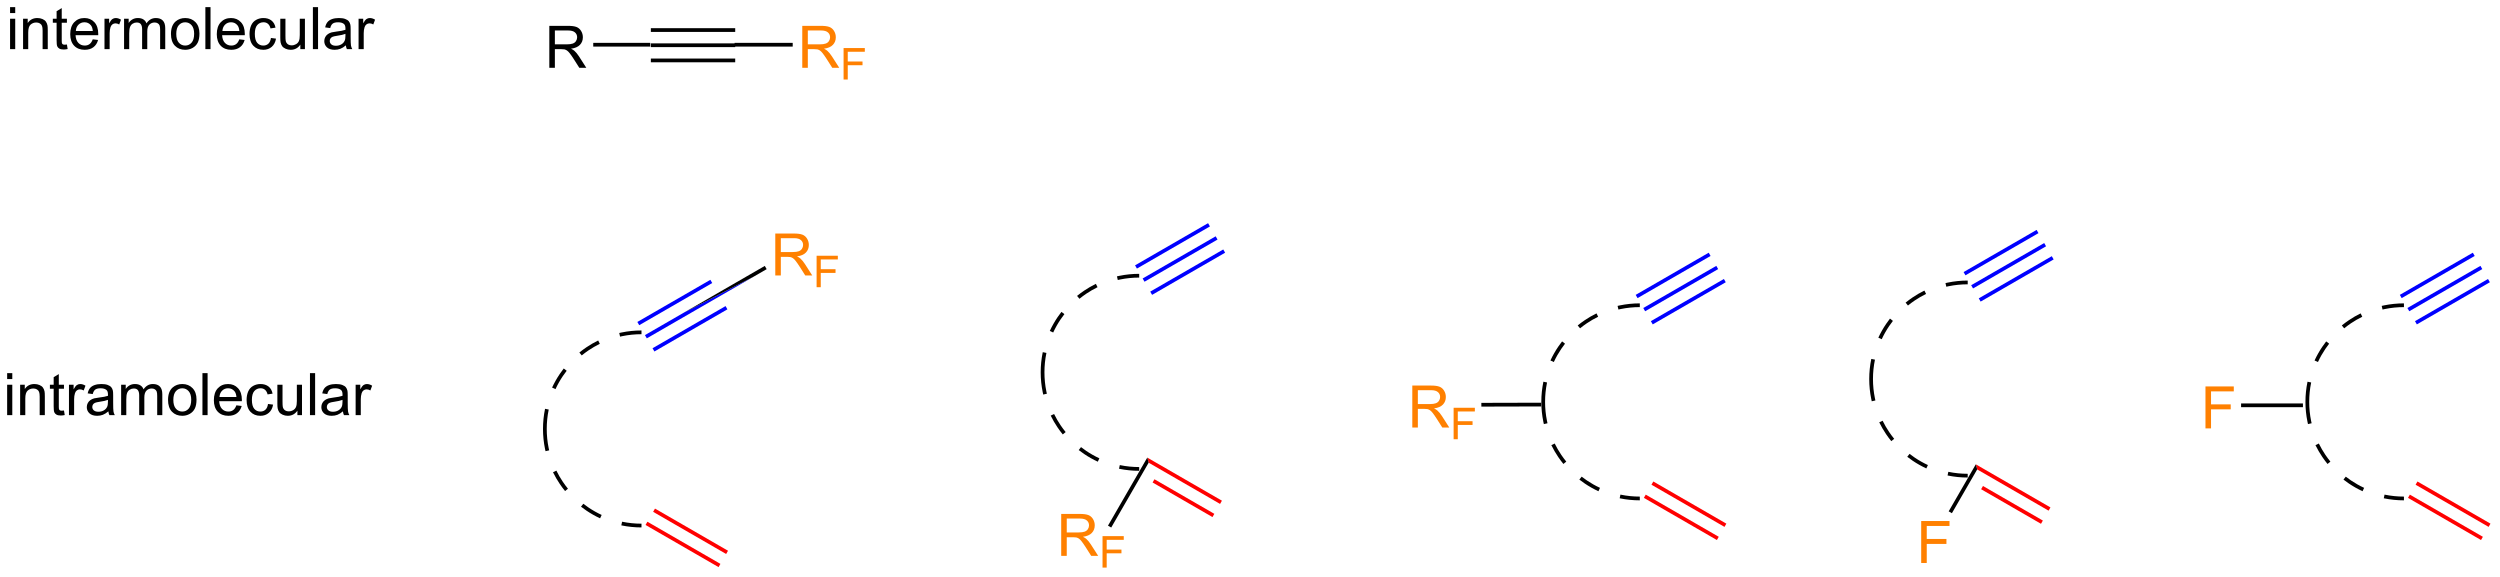 <?xml version="1.0" encoding="UTF-8"?>
<!DOCTYPE svg PUBLIC '-//W3C//DTD SVG 1.0//EN'
          'http://www.w3.org/TR/2001/REC-SVG-20010904/DTD/svg10.dtd'>
<svg stroke-dasharray="none" shape-rendering="auto" xmlns="http://www.w3.org/2000/svg" font-family="'Dialog'" text-rendering="auto" width="936" fill-opacity="1" color-interpolation="auto" color-rendering="auto" preserveAspectRatio="xMidYMid meet" font-size="12px" viewBox="0 0 936 216" fill="black" xmlns:xlink="http://www.w3.org/1999/xlink" stroke="black" image-rendering="auto" stroke-miterlimit="10" stroke-linecap="square" stroke-linejoin="miter" font-style="normal" stroke-width="1" height="216" stroke-dashoffset="0" font-weight="normal" stroke-opacity="1"
><!--Generated by the Batik Graphics2D SVG Generator--><defs id="genericDefs"
  /><g
  ><defs id="defs1"
    ><clipPath clipPathUnits="userSpaceOnUse" id="clipPath1"
      ><path d="M1.179 2.148 L351.83 2.148 L351.83 82.833 L1.179 82.833 L1.179 2.148 Z"
      /></clipPath
      ><clipPath clipPathUnits="userSpaceOnUse" id="clipPath2"
      ><path d="M100.145 185.235 L100.145 263.677 L441.047 263.677 L441.047 185.235 Z"
      /></clipPath
    ></defs
    ><g transform="scale(2.667,2.667) translate(-1.179,-2.148) matrix(1.029,0,0,1.029,-101.83,-188.385)"
    ><path d="M188.899 191.59 L188.899 191.08 L200.408 191.08 L200.408 191.59 ZM188.899 189.518 L200.408 189.518 L200.408 189.008 L188.899 189.008 ZM188.899 193.661 L200.408 193.661 L200.408 193.151 L188.899 193.151 Z" stroke="none" clip-path="url(#clipPath2)"
    /></g
    ><g transform="matrix(2.743,0,0,2.743,-274.692,-508.088)"
    ><path d="M175.121 194.485 L175.121 188.758 L177.66 188.758 Q178.425 188.758 178.824 188.912 Q179.222 189.065 179.459 189.456 Q179.699 189.847 179.699 190.321 Q179.699 190.93 179.303 191.349 Q178.91 191.766 178.084 191.878 Q178.386 192.024 178.543 192.164 Q178.873 192.469 179.17 192.925 L180.168 194.485 L179.215 194.485 L178.457 193.292 Q178.123 192.776 177.907 192.503 Q177.694 192.23 177.524 192.12 Q177.355 192.011 177.178 191.969 Q177.05 191.94 176.756 191.94 L175.879 191.94 L175.879 194.485 L175.121 194.485 ZM175.879 191.284 L177.506 191.284 Q178.027 191.284 178.319 191.177 Q178.613 191.071 178.764 190.834 Q178.918 190.597 178.918 190.321 Q178.918 189.914 178.621 189.654 Q178.327 189.391 177.691 189.391 L175.879 189.391 L175.879 191.284 Z" stroke="none" clip-path="url(#clipPath2)"
    /></g
    ><g transform="matrix(2.743,0,0,2.743,-274.692,-508.088)"
    ><path d="M188.899 191.08 L188.899 191.59 L181.117 191.59 L181.117 191.08 Z" stroke="none" clip-path="url(#clipPath2)"
    /></g
    ><g fill="rgb(255,128,0)" transform="matrix(2.743,0,0,2.743,-274.692,-508.088)" stroke="rgb(255,128,0)"
    ><path d="M209.647 194.485 L209.647 188.758 L212.186 188.758 Q212.952 188.758 213.35 188.912 Q213.748 189.065 213.985 189.456 Q214.225 189.847 214.225 190.321 Q214.225 190.93 213.829 191.349 Q213.436 191.766 212.61 191.878 Q212.912 192.024 213.069 192.164 Q213.399 192.469 213.696 192.925 L214.694 194.485 L213.741 194.485 L212.983 193.292 Q212.649 192.776 212.433 192.503 Q212.22 192.23 212.05 192.12 Q211.881 192.011 211.704 191.969 Q211.577 191.94 211.282 191.94 L210.405 191.94 L210.405 194.485 L209.647 194.485 ZM210.405 191.284 L212.032 191.284 Q212.553 191.284 212.845 191.177 Q213.139 191.071 213.29 190.834 Q213.444 190.597 213.444 190.321 Q213.444 189.914 213.147 189.654 Q212.852 189.391 212.217 189.391 L210.405 189.391 L210.405 191.284 Z" stroke="none" clip-path="url(#clipPath2)"
    /></g
    ><g fill="rgb(255,128,0)" transform="matrix(2.743,0,0,2.743,-274.692,-508.088)" stroke="rgb(255,128,0)"
    ><path d="M215.286 196.085 L215.286 191.79 L218.185 191.79 L218.185 192.296 L215.855 192.296 L215.855 193.626 L217.87 193.626 L217.87 194.133 L215.855 194.133 L215.855 196.085 L215.286 196.085 Z" stroke="none" clip-path="url(#clipPath2)"
    /></g
    ><g transform="matrix(2.743,0,0,2.743,-274.692,-508.088)"
    ><path d="M200.408 191.59 L200.408 191.08 L208.342 191.08 L208.342 191.59 Z" stroke="none" clip-path="url(#clipPath2)"
    /></g
    ><g fill="blue" transform="matrix(2.743,0,0,2.743,-274.692,-508.088)" stroke="blue"
    ><path d="M188.428 231.412 L188.172 230.97 L193.561 227.859 L202.973 223.014 ZM187.392 229.618 L197.358 223.864 L197.103 223.422 L187.137 229.176 ZM189.463 233.206 L199.43 227.452 L199.175 227.01 L189.208 232.764 Z" stroke="none" clip-path="url(#clipPath2)"
    /></g
    ><g fill="red" transform="matrix(2.743,0,0,2.743,-274.692,-508.088)" stroke="red"
    ><path d="M188.254 256.885 L198.221 262.639 L198.476 262.197 L188.509 256.443 ZM189.29 255.091 L199.256 260.845 L199.512 260.403 L189.545 254.649 Z" stroke="none" clip-path="url(#clipPath2)"
    /></g
    ><g transform="matrix(2.743,0,0,2.743,-274.692,-508.088)"
    ><path d="M181.79 231.703 C181.232 231.976 180.696 232.287 180.185 232.632 C179.853 232.857 179.532 233.095 179.222 233.347 L179.544 233.743 C179.842 233.501 180.151 233.271 180.47 233.055 C180.962 232.723 181.477 232.424 182.014 232.161 L181.79 231.703 ZM177.089 235.526 C176.903 235.765 176.724 236.011 176.554 236.263 C176.155 236.853 175.802 237.478 175.5 238.13 L175.963 238.344 C176.254 237.716 176.593 237.117 176.977 236.548 C177.141 236.306 177.312 236.07 177.492 235.84 L177.089 235.526 ZM174.54 241.029 C174.537 241.042 174.534 241.056 174.531 241.07 C174.352 241.945 174.258 242.851 174.258 243.779 L174.769 243.779 C174.769 242.886 174.859 242.014 175.031 241.173 C175.034 241.159 175.037 241.146 175.04 241.133 L174.54 241.029 ZM187.701 230.337 C186.773 230.337 185.867 230.431 184.992 230.61 C184.882 230.632 184.773 230.656 184.665 230.681 L184.78 231.178 C184.884 231.154 184.989 231.131 185.094 231.11 C185.936 230.937 186.807 230.847 187.701 230.847 L187.701 230.337 ZM175.624 249.69 C175.898 250.247 176.209 250.783 176.554 251.294 C176.778 251.626 177.017 251.948 177.269 252.257 L177.665 251.936 C177.422 251.637 177.193 251.328 176.977 251.009 C176.645 250.518 176.346 250.002 176.083 249.465 L175.624 249.69 ZM179.447 254.39 C179.687 254.576 179.933 254.755 180.185 254.925 C180.775 255.324 181.399 255.677 182.051 255.98 L182.266 255.517 C181.638 255.226 181.038 254.886 180.47 254.502 C180.228 254.339 179.992 254.167 179.761 253.988 L179.447 254.39 ZM184.95 256.939 C184.964 256.942 184.978 256.945 184.992 256.948 C185.867 257.127 186.773 257.221 187.701 257.221 L187.701 256.711 C186.807 256.711 185.936 256.62 185.094 256.448 C185.081 256.445 185.067 256.442 185.054 256.44 L184.95 256.939 ZM174.258 243.779 C174.258 244.706 174.352 245.612 174.531 246.488 C174.554 246.597 174.578 246.706 174.603 246.814 L175.1 246.699 C175.076 246.595 175.053 246.49 175.031 246.385 C174.859 245.544 174.769 244.672 174.769 243.779 L174.258 243.779 Z" stroke="none" clip-path="url(#clipPath2)"
    /></g
    ><g transform="matrix(2.743,0,0,2.743,-274.692,-508.088)"
    ><path d="M101.517 187.015 L101.517 186.208 L102.22 186.208 L102.22 187.015 L101.517 187.015 ZM101.517 191.934 L101.517 187.786 L102.22 187.786 L102.22 191.934 L101.517 191.934 ZM103.292 191.934 L103.292 187.786 L103.925 187.786 L103.925 188.374 Q104.38 187.692 105.245 187.692 Q105.62 187.692 105.933 187.827 Q106.248 187.96 106.404 188.179 Q106.56 188.398 106.623 188.7 Q106.662 188.895 106.662 189.382 L106.662 191.934 L105.959 191.934 L105.959 189.411 Q105.959 188.981 105.875 188.767 Q105.794 188.554 105.586 188.429 Q105.378 188.301 105.097 188.301 Q104.646 188.301 104.32 188.588 Q103.995 188.872 103.995 189.668 L103.995 191.934 L103.292 191.934 ZM109.275 191.304 L109.376 191.926 Q109.08 191.989 108.845 191.989 Q108.463 191.989 108.251 191.869 Q108.041 191.747 107.955 191.549 Q107.869 191.351 107.869 190.718 L107.869 188.333 L107.353 188.333 L107.353 187.786 L107.869 187.786 L107.869 186.757 L108.569 186.335 L108.569 187.786 L109.275 187.786 L109.275 188.333 L108.569 188.333 L108.569 190.757 Q108.569 191.059 108.606 191.145 Q108.642 191.231 108.725 191.283 Q108.811 191.333 108.968 191.333 Q109.085 191.333 109.275 191.304 ZM112.802 190.598 L113.529 190.687 Q113.357 191.325 112.891 191.676 Q112.427 192.028 111.706 192.028 Q110.794 192.028 110.261 191.468 Q109.729 190.905 109.729 189.895 Q109.729 188.848 110.269 188.27 Q110.808 187.692 111.667 187.692 Q112.498 187.692 113.024 188.26 Q113.552 188.825 113.552 189.851 Q113.552 189.913 113.55 190.038 L110.456 190.038 Q110.495 190.723 110.841 191.088 Q111.19 191.45 111.709 191.45 Q112.097 191.45 112.37 191.247 Q112.644 191.043 112.802 190.598 ZM110.495 189.46 L112.81 189.46 Q112.763 188.937 112.544 188.676 Q112.209 188.27 111.675 188.27 Q111.19 188.27 110.86 188.596 Q110.529 188.918 110.495 189.46 ZM114.405 191.934 L114.405 187.786 L115.038 187.786 L115.038 188.413 Q115.28 187.973 115.483 187.833 Q115.689 187.692 115.936 187.692 Q116.291 187.692 116.658 187.918 L116.416 188.57 Q116.158 188.418 115.9 188.418 Q115.671 188.418 115.486 188.556 Q115.304 188.695 115.225 188.942 Q115.108 189.317 115.108 189.762 L115.108 191.934 L114.405 191.934 ZM117.077 191.934 L117.077 187.786 L117.705 187.786 L117.705 188.366 Q117.9 188.062 118.223 187.877 Q118.548 187.692 118.963 187.692 Q119.423 187.692 119.718 187.885 Q120.014 188.075 120.134 188.418 Q120.626 187.692 121.416 187.692 Q122.033 187.692 122.364 188.033 Q122.697 188.374 122.697 189.085 L122.697 191.934 L121.999 191.934 L121.999 189.32 Q121.999 188.898 121.929 188.713 Q121.861 188.528 121.681 188.416 Q121.501 188.301 121.259 188.301 Q120.822 188.301 120.533 188.593 Q120.244 188.882 120.244 189.523 L120.244 191.934 L119.541 191.934 L119.541 189.239 Q119.541 188.77 119.369 188.536 Q119.197 188.301 118.806 188.301 Q118.509 188.301 118.257 188.458 Q118.007 188.614 117.892 188.916 Q117.78 189.215 117.78 189.78 L117.78 191.934 L117.077 191.934 ZM123.478 189.859 Q123.478 188.708 124.119 188.153 Q124.655 187.692 125.423 187.692 Q126.28 187.692 126.822 188.252 Q127.366 188.812 127.366 189.801 Q127.366 190.601 127.124 191.062 Q126.884 191.52 126.426 191.775 Q125.968 192.028 125.423 192.028 Q124.554 192.028 124.014 191.471 Q123.478 190.911 123.478 189.859 ZM124.202 189.859 Q124.202 190.655 124.548 191.054 Q124.897 191.45 125.423 191.45 Q125.947 191.45 126.293 191.051 Q126.642 190.653 126.642 189.835 Q126.642 189.067 126.293 188.671 Q125.944 188.273 125.423 188.273 Q124.897 188.273 124.548 188.668 Q124.202 189.062 124.202 189.859 ZM128.175 191.934 L128.175 186.208 L128.878 186.208 L128.878 191.934 L128.175 191.934 ZM132.806 190.598 L133.533 190.687 Q133.361 191.325 132.895 191.676 Q132.431 192.028 131.71 192.028 Q130.798 192.028 130.264 191.468 Q129.733 190.905 129.733 189.895 Q129.733 188.848 130.272 188.27 Q130.811 187.692 131.671 187.692 Q132.501 187.692 133.028 188.26 Q133.556 188.825 133.556 189.851 Q133.556 189.913 133.554 190.038 L130.46 190.038 Q130.499 190.723 130.845 191.088 Q131.194 191.45 131.713 191.45 Q132.101 191.45 132.374 191.247 Q132.647 191.043 132.806 190.598 ZM130.499 189.46 L132.814 189.46 Q132.767 188.937 132.548 188.676 Q132.213 188.27 131.679 188.27 Q131.194 188.27 130.863 188.596 Q130.533 188.918 130.499 189.46 ZM137.123 190.413 L137.815 190.504 Q137.701 191.218 137.235 191.624 Q136.768 192.028 136.089 192.028 Q135.237 192.028 134.719 191.471 Q134.201 190.913 134.201 189.874 Q134.201 189.202 134.422 188.7 Q134.646 188.195 135.102 187.945 Q135.558 187.692 136.091 187.692 Q136.768 187.692 137.198 188.033 Q137.628 188.374 137.748 189.004 L137.065 189.109 Q136.966 188.692 136.719 188.481 Q136.472 188.27 136.12 188.27 Q135.589 188.27 135.255 188.65 Q134.925 189.03 134.925 189.856 Q134.925 190.692 135.245 191.072 Q135.565 191.45 136.081 191.45 Q136.495 191.45 136.771 191.197 Q137.05 190.942 137.123 190.413 ZM141.136 191.934 L141.136 191.325 Q140.651 192.028 139.818 192.028 Q139.451 192.028 139.133 191.887 Q138.815 191.747 138.659 191.533 Q138.505 191.32 138.443 191.012 Q138.401 190.804 138.401 190.356 L138.401 187.786 L139.104 187.786 L139.104 190.085 Q139.104 190.637 139.146 190.827 Q139.214 191.106 139.427 191.265 Q139.643 191.421 139.959 191.421 Q140.276 191.421 140.552 191.26 Q140.831 191.098 140.946 190.82 Q141.06 190.538 141.06 190.007 L141.06 187.786 L141.763 187.786 L141.763 191.934 L141.136 191.934 ZM142.851 191.934 L142.851 186.208 L143.554 186.208 L143.554 191.934 L142.851 191.934 ZM147.349 191.421 Q146.959 191.754 146.597 191.892 Q146.237 192.028 145.823 192.028 Q145.138 192.028 144.771 191.695 Q144.404 191.359 144.404 190.84 Q144.404 190.536 144.542 190.283 Q144.683 190.03 144.906 189.879 Q145.13 189.726 145.412 189.648 Q145.62 189.593 146.037 189.543 Q146.888 189.442 147.292 189.301 Q147.294 189.155 147.294 189.116 Q147.294 188.687 147.097 188.512 Q146.826 188.273 146.294 188.273 Q145.8 188.273 145.563 188.447 Q145.326 188.622 145.214 189.062 L144.526 188.968 Q144.62 188.528 144.834 188.257 Q145.05 187.984 145.456 187.838 Q145.862 187.692 146.396 187.692 Q146.927 187.692 147.258 187.817 Q147.591 187.942 147.748 188.132 Q147.904 188.32 147.966 188.609 Q148.003 188.788 148.003 189.257 L148.003 190.195 Q148.003 191.176 148.047 191.437 Q148.091 191.695 148.224 191.934 L147.49 191.934 Q147.38 191.715 147.349 191.421 ZM147.292 189.851 Q146.909 190.007 146.143 190.116 Q145.709 190.179 145.529 190.257 Q145.349 190.335 145.25 190.486 Q145.154 190.637 145.154 190.82 Q145.154 191.101 145.367 191.288 Q145.581 191.476 145.99 191.476 Q146.396 191.476 146.711 191.299 Q147.029 191.122 147.177 190.812 Q147.292 190.575 147.292 190.109 L147.292 189.851 ZM149.085 191.934 L149.085 187.786 L149.718 187.786 L149.718 188.413 Q149.96 187.973 150.163 187.833 Q150.369 187.692 150.616 187.692 Q150.97 187.692 151.338 187.918 L151.095 188.57 Q150.838 188.418 150.58 188.418 Q150.351 188.418 150.166 188.556 Q149.983 188.695 149.905 188.942 Q149.788 189.317 149.788 189.762 L149.788 191.934 L149.085 191.934 Z" stroke="none" clip-path="url(#clipPath2)"
    /></g
    ><g transform="matrix(2.743,0,0,2.743,-274.692,-508.088)"
    ><path d="M101.118 236.971 L101.118 236.164 L101.821 236.164 L101.821 236.971 L101.118 236.971 ZM101.118 241.89 L101.118 237.742 L101.821 237.742 L101.821 241.89 L101.118 241.89 ZM102.892 241.89 L102.892 237.742 L103.525 237.742 L103.525 238.33 Q103.981 237.648 104.845 237.648 Q105.22 237.648 105.533 237.783 Q105.848 237.916 106.004 238.135 Q106.16 238.354 106.223 238.656 Q106.262 238.851 106.262 239.338 L106.262 241.89 L105.559 241.89 L105.559 239.367 Q105.559 238.937 105.476 238.724 Q105.395 238.51 105.187 238.385 Q104.978 238.257 104.697 238.257 Q104.246 238.257 103.921 238.544 Q103.595 238.828 103.595 239.625 L103.595 241.89 L102.892 241.89 ZM108.875 241.26 L108.977 241.882 Q108.68 241.945 108.446 241.945 Q108.063 241.945 107.852 241.825 Q107.641 241.703 107.555 241.505 Q107.469 241.307 107.469 240.674 L107.469 238.289 L106.954 238.289 L106.954 237.742 L107.469 237.742 L107.469 236.713 L108.17 236.291 L108.17 237.742 L108.875 237.742 L108.875 238.289 L108.17 238.289 L108.17 240.713 Q108.17 241.015 108.206 241.101 Q108.243 241.187 108.326 241.239 Q108.412 241.289 108.568 241.289 Q108.685 241.289 108.875 241.26 ZM109.556 241.89 L109.556 237.742 L110.189 237.742 L110.189 238.369 Q110.431 237.929 110.635 237.789 Q110.84 237.648 111.088 237.648 Q111.442 237.648 111.809 237.875 L111.567 238.526 Q111.309 238.375 111.051 238.375 Q110.822 238.375 110.637 238.513 Q110.455 238.651 110.377 238.898 Q110.26 239.273 110.26 239.718 L110.26 241.89 L109.556 241.89 ZM114.934 241.377 Q114.543 241.71 114.181 241.849 Q113.822 241.984 113.408 241.984 Q112.723 241.984 112.356 241.651 Q111.989 241.315 111.989 240.796 Q111.989 240.492 112.127 240.239 Q112.267 239.987 112.491 239.835 Q112.715 239.682 112.996 239.604 Q113.205 239.549 113.621 239.5 Q114.473 239.398 114.877 239.257 Q114.879 239.112 114.879 239.072 Q114.879 238.643 114.681 238.468 Q114.41 238.229 113.879 238.229 Q113.385 238.229 113.147 238.403 Q112.91 238.578 112.799 239.018 L112.111 238.924 Q112.205 238.484 112.418 238.213 Q112.635 237.94 113.041 237.794 Q113.447 237.648 113.981 237.648 Q114.512 237.648 114.843 237.773 Q115.176 237.898 115.332 238.088 Q115.489 238.276 115.551 238.565 Q115.588 238.744 115.588 239.213 L115.588 240.151 Q115.588 241.132 115.632 241.393 Q115.676 241.651 115.809 241.89 L115.075 241.89 Q114.965 241.671 114.934 241.377 ZM114.877 239.807 Q114.494 239.963 113.728 240.072 Q113.293 240.135 113.114 240.213 Q112.934 240.291 112.835 240.442 Q112.739 240.593 112.739 240.776 Q112.739 241.057 112.952 241.244 Q113.166 241.432 113.575 241.432 Q113.981 241.432 114.296 241.255 Q114.614 241.078 114.762 240.768 Q114.877 240.531 114.877 240.065 L114.877 239.807 ZM116.677 241.89 L116.677 237.742 L117.305 237.742 L117.305 238.322 Q117.5 238.018 117.823 237.833 Q118.149 237.648 118.563 237.648 Q119.024 237.648 119.318 237.841 Q119.615 238.031 119.735 238.375 Q120.227 237.648 121.016 237.648 Q121.633 237.648 121.964 237.989 Q122.297 238.33 122.297 239.041 L122.297 241.89 L121.599 241.89 L121.599 239.276 Q121.599 238.854 121.529 238.669 Q121.461 238.484 121.282 238.372 Q121.102 238.257 120.86 238.257 Q120.422 238.257 120.133 238.549 Q119.844 238.838 119.844 239.479 L119.844 241.89 L119.141 241.89 L119.141 239.195 Q119.141 238.726 118.969 238.492 Q118.797 238.257 118.407 238.257 Q118.11 238.257 117.857 238.414 Q117.607 238.57 117.493 238.872 Q117.381 239.171 117.381 239.737 L117.381 241.89 L116.677 241.89 ZM123.079 239.815 Q123.079 238.664 123.719 238.109 Q124.256 237.648 125.024 237.648 Q125.881 237.648 126.422 238.208 Q126.966 238.768 126.966 239.757 Q126.966 240.557 126.724 241.018 Q126.485 241.476 126.026 241.731 Q125.568 241.984 125.024 241.984 Q124.154 241.984 123.615 241.427 Q123.079 240.867 123.079 239.815 ZM123.802 239.815 Q123.802 240.612 124.149 241.01 Q124.498 241.406 125.024 241.406 Q125.547 241.406 125.894 241.007 Q126.243 240.609 126.243 239.791 Q126.243 239.023 125.894 238.627 Q125.545 238.229 125.024 238.229 Q124.498 238.229 124.149 238.625 Q123.802 239.018 123.802 239.815 ZM127.775 241.89 L127.775 236.164 L128.478 236.164 L128.478 241.89 L127.775 241.89 ZM132.407 240.554 L133.133 240.643 Q132.961 241.281 132.495 241.632 Q132.032 241.984 131.31 241.984 Q130.399 241.984 129.865 241.424 Q129.334 240.862 129.334 239.851 Q129.334 238.804 129.873 238.226 Q130.412 237.648 131.271 237.648 Q132.102 237.648 132.628 238.216 Q133.157 238.781 133.157 239.807 Q133.157 239.869 133.154 239.994 L130.06 239.994 Q130.099 240.679 130.446 241.044 Q130.795 241.406 131.313 241.406 Q131.701 241.406 131.974 241.203 Q132.248 241 132.407 240.554 ZM130.099 239.416 L132.414 239.416 Q132.368 238.893 132.149 238.632 Q131.813 238.226 131.279 238.226 Q130.795 238.226 130.464 238.552 Q130.133 238.875 130.099 239.416 ZM136.723 240.369 L137.416 240.46 Q137.301 241.174 136.835 241.58 Q136.369 241.984 135.689 241.984 Q134.838 241.984 134.319 241.427 Q133.801 240.869 133.801 239.83 Q133.801 239.158 134.023 238.656 Q134.246 238.151 134.702 237.901 Q135.158 237.648 135.692 237.648 Q136.369 237.648 136.798 237.989 Q137.228 238.33 137.348 238.96 L136.666 239.065 Q136.567 238.648 136.319 238.437 Q136.072 238.226 135.72 238.226 Q135.189 238.226 134.856 238.606 Q134.525 238.987 134.525 239.812 Q134.525 240.648 134.845 241.028 Q135.166 241.406 135.681 241.406 Q136.095 241.406 136.371 241.153 Q136.65 240.898 136.723 240.369 ZM140.736 241.89 L140.736 241.281 Q140.252 241.984 139.418 241.984 Q139.051 241.984 138.733 241.843 Q138.416 241.703 138.26 241.489 Q138.106 241.276 138.043 240.968 Q138.002 240.76 138.002 240.312 L138.002 237.742 L138.705 237.742 L138.705 240.041 Q138.705 240.593 138.746 240.783 Q138.814 241.062 139.028 241.221 Q139.244 241.377 139.559 241.377 Q139.877 241.377 140.153 241.216 Q140.431 241.054 140.546 240.776 Q140.661 240.494 140.661 239.963 L140.661 237.742 L141.364 237.742 L141.364 241.89 L140.736 241.89 ZM142.451 241.89 L142.451 236.164 L143.154 236.164 L143.154 241.89 L142.451 241.89 ZM146.95 241.377 Q146.559 241.71 146.197 241.849 Q145.838 241.984 145.423 241.984 Q144.739 241.984 144.371 241.651 Q144.004 241.315 144.004 240.796 Q144.004 240.492 144.142 240.239 Q144.283 239.987 144.507 239.835 Q144.731 239.682 145.012 239.604 Q145.22 239.549 145.637 239.5 Q146.489 239.398 146.892 239.257 Q146.895 239.112 146.895 239.072 Q146.895 238.643 146.697 238.468 Q146.426 238.229 145.895 238.229 Q145.4 238.229 145.163 238.403 Q144.926 238.578 144.814 239.018 L144.127 238.924 Q144.22 238.484 144.434 238.213 Q144.65 237.94 145.056 237.794 Q145.463 237.648 145.996 237.648 Q146.528 237.648 146.858 237.773 Q147.192 237.898 147.348 238.088 Q147.504 238.276 147.567 238.565 Q147.603 238.744 147.603 239.213 L147.603 240.151 Q147.603 241.132 147.648 241.393 Q147.692 241.651 147.825 241.89 L147.09 241.89 Q146.981 241.671 146.95 241.377 ZM146.892 239.807 Q146.51 239.963 145.744 240.072 Q145.309 240.135 145.129 240.213 Q144.95 240.291 144.851 240.442 Q144.754 240.593 144.754 240.776 Q144.754 241.057 144.968 241.244 Q145.181 241.432 145.59 241.432 Q145.996 241.432 146.312 241.255 Q146.629 241.078 146.778 240.768 Q146.892 240.531 146.892 240.065 L146.892 239.807 ZM148.685 241.89 L148.685 237.742 L149.318 237.742 L149.318 238.369 Q149.56 237.929 149.763 237.789 Q149.969 237.648 150.216 237.648 Q150.571 237.648 150.938 237.875 L150.696 238.526 Q150.438 238.375 150.18 238.375 Q149.951 238.375 149.766 238.513 Q149.584 238.651 149.506 238.898 Q149.388 239.273 149.388 239.718 L149.388 241.89 L148.685 241.89 Z" stroke="none" clip-path="url(#clipPath2)"
    /></g
    ><g fill="rgb(255,128,0)" transform="matrix(2.743,0,0,2.743,-274.692,-508.088)" stroke="rgb(255,128,0)"
    ><path d="M205.964 222.833 L205.964 217.106 L208.503 217.106 Q209.268 217.106 209.667 217.26 Q210.065 217.413 210.302 217.804 Q210.542 218.195 210.542 218.668 Q210.542 219.278 210.146 219.697 Q209.753 220.114 208.927 220.226 Q209.229 220.372 209.386 220.512 Q209.716 220.817 210.013 221.273 L211.011 222.833 L210.057 222.833 L209.3 221.64 Q208.966 221.124 208.75 220.851 Q208.537 220.577 208.367 220.468 Q208.198 220.359 208.021 220.317 Q207.893 220.288 207.599 220.288 L206.721 220.288 L206.721 222.833 L205.964 222.833 ZM206.721 219.632 L208.349 219.632 Q208.87 219.632 209.162 219.525 Q209.456 219.418 209.607 219.181 Q209.761 218.945 209.761 218.668 Q209.761 218.262 209.464 218.002 Q209.169 217.739 208.534 217.739 L206.721 217.739 L206.721 219.632 Z" stroke="none" clip-path="url(#clipPath2)"
    /></g
    ><g fill="rgb(255,128,0)" transform="matrix(2.743,0,0,2.743,-274.692,-508.088)" stroke="rgb(255,128,0)"
    ><path d="M211.603 224.433 L211.603 220.138 L214.501 220.138 L214.501 220.643 L212.171 220.643 L212.171 221.974 L214.187 221.974 L214.187 222.481 L212.171 222.481 L212.171 224.433 L211.603 224.433 Z" stroke="none" clip-path="url(#clipPath2)"
    /></g
    ><g transform="matrix(2.743,0,0,2.743,-274.692,-508.088)"
    ><path d="M202.973 223.014 L193.561 227.859 L204.531 221.526 L204.786 221.968 Z" stroke="none" clip-path="url(#clipPath2)"
    /></g
    ><g fill="blue" transform="matrix(2.743,0,0,2.743,-274.692,-508.088)" stroke="blue"
    ><path d="M256.361 223.683 L256.105 223.241 L266.072 217.487 L266.327 217.929 ZM255.325 221.889 L265.292 216.135 L265.036 215.693 L255.07 221.447 ZM257.396 225.477 L267.363 219.722 L267.108 219.281 L257.141 225.035 Z" stroke="none" clip-path="url(#clipPath2)"
    /></g
    ><g fill="red" transform="matrix(2.743,0,0,2.743,-274.692,-508.088)" stroke="red"
    ><path d="M256.926 248.386 L256.739 247.689 L266.927 253.571 L266.672 254.013 ZM257.463 251.088 L265.636 255.807 L265.891 255.365 L257.718 250.647 Z" stroke="none" clip-path="url(#clipPath2)"
    /></g
    ><g transform="matrix(2.743,0,0,2.743,-274.692,-508.088)"
    ><path d="M249.723 223.973 C249.165 224.247 248.629 224.558 248.118 224.903 C247.786 225.127 247.465 225.366 247.155 225.618 L247.477 226.014 C247.775 225.771 248.084 225.542 248.403 225.326 C248.895 224.994 249.411 224.695 249.947 224.432 L249.723 223.973 ZM245.023 227.797 C244.836 228.036 244.657 228.282 244.487 228.534 C244.089 229.124 243.735 229.748 243.433 230.4 L243.896 230.615 C244.187 229.987 244.526 229.387 244.91 228.819 C245.074 228.577 245.245 228.341 245.425 228.111 L245.023 227.797 ZM242.473 233.299 C242.47 233.313 242.467 233.327 242.464 233.341 C242.286 234.216 242.191 235.122 242.191 236.049 L242.702 236.049 C242.702 235.156 242.792 234.285 242.964 233.443 C242.967 233.43 242.97 233.417 242.973 233.403 L242.473 233.299 ZM255.634 222.607 C254.706 222.607 253.8 222.701 252.925 222.881 C252.815 222.903 252.706 222.927 252.598 222.952 L252.713 223.449 C252.817 223.425 252.922 223.402 253.027 223.38 C253.869 223.208 254.74 223.118 255.634 223.118 L255.634 222.607 ZM243.558 241.96 C243.831 242.518 244.142 243.054 244.487 243.565 C244.711 243.897 244.95 244.218 245.202 244.528 L245.598 244.206 C245.355 243.908 245.126 243.599 244.91 243.28 C244.578 242.788 244.279 242.273 244.016 241.736 L243.558 241.96 ZM247.381 246.661 C247.62 246.847 247.866 247.026 248.118 247.196 C248.708 247.595 249.333 247.948 249.984 248.25 L250.199 247.787 C249.571 247.496 248.971 247.157 248.403 246.773 C248.161 246.609 247.925 246.438 247.695 246.258 L247.381 246.661 ZM252.883 249.21 C252.897 249.213 252.911 249.216 252.925 249.219 C253.8 249.398 254.706 249.492 255.634 249.492 L255.634 248.981 C254.74 248.981 253.869 248.891 253.027 248.719 C253.014 248.716 253.001 248.713 252.987 248.71 L252.883 249.21 ZM242.191 236.049 C242.191 236.977 242.286 237.883 242.465 238.758 C242.487 238.868 242.511 238.977 242.536 239.085 L243.033 238.97 C243.009 238.866 242.986 238.761 242.964 238.656 C242.792 237.814 242.702 236.943 242.702 236.049 L242.191 236.049 Z" stroke="none" clip-path="url(#clipPath2)"
    /></g
    ><g fill="rgb(255,128,0)" transform="matrix(2.743,0,0,2.743,-274.692,-508.088)" stroke="rgb(255,128,0)"
    ><path d="M244.99 261.104 L244.99 255.378 L247.529 255.378 Q248.295 255.378 248.693 255.531 Q249.092 255.685 249.329 256.076 Q249.568 256.466 249.568 256.94 Q249.568 257.55 249.173 257.969 Q248.779 258.386 247.954 258.498 Q248.256 258.644 248.412 258.784 Q248.743 259.089 249.04 259.545 L250.037 261.104 L249.084 261.104 L248.326 259.912 Q247.993 259.396 247.777 259.123 Q247.563 258.849 247.394 258.74 Q247.225 258.63 247.048 258.589 Q246.92 258.56 246.626 258.56 L245.748 258.56 L245.748 261.104 L244.99 261.104 ZM245.748 257.904 L247.376 257.904 Q247.897 257.904 248.188 257.797 Q248.482 257.69 248.633 257.453 Q248.787 257.216 248.787 256.94 Q248.787 256.534 248.49 256.274 Q248.196 256.011 247.561 256.011 L245.748 256.011 L245.748 257.904 Z" stroke="none" clip-path="url(#clipPath2)"
    /></g
    ><g fill="rgb(255,128,0)" transform="matrix(2.743,0,0,2.743,-274.692,-508.088)" stroke="rgb(255,128,0)"
    ><path d="M250.63 262.704 L250.63 258.409 L253.528 258.409 L253.528 258.915 L251.198 258.915 L251.198 260.245 L253.214 260.245 L253.214 260.753 L251.198 260.753 L251.198 262.704 L250.63 262.704 Z" stroke="none" clip-path="url(#clipPath2)"
    /></g
    ><g transform="matrix(2.743,0,0,2.743,-274.692,-508.088)"
    ><path d="M256.739 247.689 L256.926 248.386 L251.817 257.235 L251.375 256.98 Z" stroke="none" clip-path="url(#clipPath2)"
    /></g
    ><g fill="blue" transform="matrix(2.743,0,0,2.743,-274.692,-508.088)" stroke="blue"
    ><path d="M369.449 224.602 L369.194 224.16 L379.161 218.406 L379.416 218.848 ZM368.413 222.808 L378.38 217.054 L378.125 216.612 L368.158 222.366 ZM370.485 226.396 L380.452 220.642 L380.197 220.2 L370.23 225.954 Z" stroke="none" clip-path="url(#clipPath2)"
    /></g
    ><g fill="red" transform="matrix(2.743,0,0,2.743,-274.692,-508.088)" stroke="red"
    ><path d="M370.014 249.305 L369.828 248.608 L380.015 254.49 L379.76 254.932 ZM370.552 252.007 L378.724 256.726 L378.98 256.284 L370.807 251.566 Z" stroke="none" clip-path="url(#clipPath2)"
    /></g
    ><g transform="matrix(2.743,0,0,2.743,-274.692,-508.088)"
    ><path d="M362.811 224.893 C362.253 225.166 361.717 225.477 361.206 225.822 C360.875 226.046 360.553 226.285 360.243 226.537 L360.565 226.933 C360.863 226.69 361.172 226.461 361.492 226.245 C361.983 225.913 362.499 225.614 363.036 225.351 L362.811 224.893 ZM358.111 228.716 C357.925 228.955 357.746 229.201 357.576 229.453 C357.177 230.043 356.824 230.667 356.521 231.319 L356.984 231.534 C357.275 230.906 357.615 230.306 357.999 229.738 C358.162 229.496 358.334 229.26 358.513 229.03 L358.111 228.716 ZM355.562 234.219 C355.559 234.233 355.556 234.246 355.553 234.26 C355.374 235.135 355.28 236.041 355.28 236.969 L355.79 236.969 C355.79 236.075 355.881 235.204 356.053 234.362 C356.056 234.349 356.058 234.335 356.061 234.322 L355.562 234.219 ZM368.722 223.526 C367.795 223.526 366.889 223.62 366.013 223.8 C365.904 223.822 365.795 223.846 365.687 223.871 L365.801 224.368 C365.906 224.344 366.01 224.321 366.116 224.299 C366.957 224.127 367.829 224.037 368.722 224.037 L368.722 223.526 ZM356.646 242.879 C356.92 243.437 357.231 243.973 357.576 244.484 C357.8 244.816 358.039 245.137 358.291 245.447 L358.687 245.125 C358.444 244.827 358.214 244.518 357.999 244.199 C357.667 243.707 357.367 243.192 357.104 242.655 L356.646 242.879 ZM360.469 247.58 C360.709 247.766 360.954 247.945 361.206 248.115 C361.797 248.514 362.421 248.867 363.073 249.169 L363.288 248.707 C362.66 248.416 362.06 248.076 361.492 247.692 C361.25 247.528 361.013 247.357 360.783 247.178 L360.469 247.58 ZM365.972 250.129 C365.986 250.132 365.999 250.135 366.013 250.138 C366.889 250.317 367.795 250.411 368.722 250.411 L368.722 249.9 C367.829 249.9 366.957 249.81 366.116 249.638 C366.103 249.635 366.089 249.632 366.076 249.63 L365.972 250.129 ZM355.28 236.969 C355.28 237.896 355.374 238.802 355.553 239.678 C355.575 239.787 355.599 239.895 355.624 240.004 L356.121 239.889 C356.097 239.785 356.075 239.68 356.053 239.575 C355.881 238.733 355.79 237.862 355.79 236.969 L355.28 236.969 Z" stroke="none" clip-path="url(#clipPath2)"
    /></g
    ><g fill="rgb(255,128,0)" transform="matrix(2.743,0,0,2.743,-274.692,-508.088)" stroke="rgb(255,128,0)"
    ><path d="M362.373 262.074 L362.373 256.347 L366.238 256.347 L366.238 257.021 L363.131 257.021 L363.131 258.795 L365.818 258.795 L365.818 259.472 L363.131 259.472 L363.131 262.074 L362.373 262.074 Z" stroke="none" clip-path="url(#clipPath2)"
    /></g
    ><g transform="matrix(2.743,0,0,2.743,-274.692,-508.088)"
    ><path d="M369.828 248.608 L370.014 249.305 L366.565 255.279 L366.124 255.024 Z" stroke="none" clip-path="url(#clipPath2)"
    /></g
    ><g fill="blue" transform="matrix(2.743,0,0,2.743,-274.692,-508.088)" stroke="blue"
    ><path d="M324.693 227.714 L324.438 227.272 L334.405 221.518 L334.66 221.96 ZM323.658 225.92 L333.624 220.166 L333.369 219.724 L323.402 225.478 ZM325.729 229.508 L335.696 223.754 L335.441 223.312 L325.474 229.066 Z" stroke="none" clip-path="url(#clipPath2)"
    /></g
    ><g fill="red" transform="matrix(2.743,0,0,2.743,-274.692,-508.088)" stroke="red"
    ><path d="M324.52 253.187 L334.486 258.941 L334.741 258.5 L324.775 252.745 ZM325.555 251.393 L335.522 257.147 L335.777 256.705 L325.81 250.951 Z" stroke="none" clip-path="url(#clipPath2)"
    /></g
    ><g transform="matrix(2.743,0,0,2.743,-274.692,-508.088)"
    ><path d="M318.055 228.005 C317.498 228.278 316.962 228.589 316.451 228.935 C316.119 229.159 315.797 229.398 315.488 229.649 L315.809 230.045 C316.108 229.803 316.417 229.573 316.736 229.357 C317.228 229.025 317.743 228.726 318.28 228.463 L318.055 228.005 ZM313.355 231.828 C313.169 232.067 312.99 232.313 312.82 232.565 C312.421 233.155 312.068 233.78 311.765 234.432 L312.228 234.646 C312.519 234.019 312.859 233.419 313.243 232.851 C313.406 232.608 313.578 232.372 313.757 232.142 L313.355 231.828 ZM310.806 237.331 C310.803 237.345 310.8 237.358 310.797 237.372 C310.618 238.247 310.524 239.153 310.524 240.081 L311.034 240.081 C311.034 239.188 311.125 238.316 311.297 237.475 C311.3 237.461 311.303 237.448 311.305 237.435 L310.806 237.331 ZM323.966 226.639 C323.039 226.639 322.133 226.733 321.257 226.912 C321.148 226.934 321.039 226.958 320.931 226.983 L321.046 227.48 C321.15 227.456 321.255 227.433 321.36 227.412 C322.202 227.239 323.073 227.149 323.966 227.149 L323.966 226.639 ZM311.89 245.992 C312.164 246.549 312.475 247.086 312.82 247.597 C313.044 247.928 313.283 248.25 313.535 248.56 L313.931 248.238 C313.688 247.94 313.459 247.631 313.243 247.311 C312.911 246.82 312.611 246.304 312.348 245.767 L311.89 245.992 ZM315.713 250.692 C315.953 250.879 316.199 251.057 316.451 251.227 C317.041 251.626 317.665 251.98 318.317 252.282 L318.532 251.819 C317.904 251.528 317.304 251.188 316.736 250.804 C316.494 250.641 316.257 250.469 316.027 250.29 L315.713 250.692 ZM321.216 253.241 C321.23 253.244 321.243 253.247 321.257 253.25 C322.133 253.429 323.039 253.523 323.966 253.523 L323.966 253.013 C323.073 253.013 322.202 252.922 321.36 252.75 C321.347 252.748 321.333 252.745 321.32 252.742 L321.216 253.241 ZM310.524 240.081 C310.524 241.009 310.618 241.915 310.797 242.79 C310.82 242.899 310.843 243.008 310.868 243.116 L311.365 243.002 C311.341 242.898 311.319 242.793 311.297 242.688 C311.125 241.846 311.034 240.974 311.034 240.081 L310.524 240.081 Z" stroke="none" clip-path="url(#clipPath2)"
    /></g
    ><g fill="rgb(255,128,0)" transform="matrix(2.743,0,0,2.743,-274.692,-508.088)" stroke="rgb(255,128,0)"
    ><path d="M292.912 243.583 L292.912 237.857 L295.452 237.857 Q296.217 237.857 296.615 238.01 Q297.014 238.164 297.251 238.555 Q297.49 238.945 297.49 239.419 Q297.49 240.029 297.095 240.448 Q296.702 240.864 295.876 240.976 Q296.178 241.122 296.334 241.263 Q296.665 241.568 296.962 242.023 L297.959 243.583 L297.006 243.583 L296.248 242.391 Q295.915 241.875 295.699 241.601 Q295.485 241.328 295.316 241.219 Q295.147 241.109 294.97 241.068 Q294.842 241.039 294.548 241.039 L293.67 241.039 L293.67 243.583 L292.912 243.583 ZM293.67 240.383 L295.298 240.383 Q295.819 240.383 296.11 240.276 Q296.405 240.169 296.556 239.932 Q296.709 239.695 296.709 239.419 Q296.709 239.013 296.412 238.752 Q296.118 238.489 295.483 238.489 L293.67 238.489 L293.67 240.383 Z" stroke="none" clip-path="url(#clipPath2)"
    /></g
    ><g fill="rgb(255,128,0)" transform="matrix(2.743,0,0,2.743,-274.692,-508.088)" stroke="rgb(255,128,0)"
    ><path d="M298.552 245.183 L298.552 240.888 L301.45 240.888 L301.45 241.394 L299.12 241.394 L299.12 242.724 L301.136 242.724 L301.136 243.232 L299.12 243.232 L299.12 245.183 L298.552 245.183 Z" stroke="none" clip-path="url(#clipPath2)"
    /></g
    ><g transform="matrix(2.743,0,0,2.743,-274.692,-508.088)"
    ><path d="M310.508 240.197 L310.51 240.707 L302.339 240.729 L302.337 240.219 Z" stroke="none" clip-path="url(#clipPath2)"
    /></g
    ><g fill="blue" transform="matrix(2.743,0,0,2.743,-274.692,-508.088)" stroke="blue"
    ><path d="M428.99 227.714 L428.735 227.272 L438.702 221.518 L438.957 221.96 ZM427.955 225.92 L437.921 220.166 L437.666 219.724 L427.7 225.478 ZM430.026 229.508 L439.993 223.754 L439.738 223.312 L429.771 229.066 Z" stroke="none" clip-path="url(#clipPath2)"
    /></g
    ><g fill="red" transform="matrix(2.743,0,0,2.743,-274.692,-508.088)" stroke="red"
    ><path d="M428.817 253.187 L438.784 258.941 L439.039 258.5 L429.072 252.745 ZM429.853 251.393 L439.82 257.147 L440.075 256.705 L430.108 250.951 Z" stroke="none" clip-path="url(#clipPath2)"
    /></g
    ><g transform="matrix(2.743,0,0,2.743,-274.692,-508.088)"
    ><path d="M422.353 228.005 C421.795 228.278 421.259 228.589 420.748 228.935 C420.416 229.159 420.095 229.398 419.785 229.649 L420.107 230.045 C420.405 229.803 420.714 229.573 421.033 229.357 C421.525 229.025 422.041 228.726 422.577 228.463 L422.353 228.005 ZM417.652 231.828 C417.466 232.067 417.287 232.313 417.117 232.565 C416.719 233.155 416.365 233.78 416.063 234.432 L416.526 234.646 C416.817 234.019 417.156 233.419 417.54 232.851 C417.704 232.608 417.875 232.372 418.055 232.142 L417.652 231.828 ZM415.103 237.331 C415.1 237.345 415.097 237.358 415.095 237.372 C414.915 238.247 414.821 239.153 414.821 240.081 L415.332 240.081 C415.332 239.188 415.422 238.316 415.594 237.475 C415.597 237.461 415.6 237.448 415.603 237.435 L415.103 237.331 ZM428.264 226.639 C427.336 226.639 426.43 226.733 425.555 226.912 C425.445 226.934 425.336 226.958 425.228 226.983 L425.343 227.48 C425.447 227.456 425.552 227.433 425.657 227.412 C426.499 227.239 427.37 227.149 428.264 227.149 L428.264 226.639 ZM416.187 245.992 C416.461 246.549 416.772 247.086 417.117 247.597 C417.341 247.928 417.58 248.25 417.832 248.56 L418.228 248.238 C417.985 247.94 417.756 247.631 417.54 247.311 C417.208 246.82 416.909 246.304 416.646 245.767 L416.187 245.992 ZM420.011 250.692 C420.25 250.879 420.496 251.057 420.748 251.227 C421.338 251.626 421.962 251.98 422.614 252.282 L422.829 251.819 C422.201 251.528 421.601 251.188 421.033 250.804 C420.791 250.641 420.555 250.469 420.325 250.29 L420.011 250.692 ZM425.513 253.241 C425.527 253.244 425.541 253.247 425.555 253.25 C426.43 253.429 427.336 253.523 428.264 253.523 L428.264 253.013 C427.37 253.013 426.499 252.922 425.657 252.75 C425.644 252.748 425.631 252.745 425.617 252.742 L425.513 253.241 ZM414.821 240.081 C414.821 241.009 414.915 241.915 415.095 242.79 C415.117 242.899 415.141 243.008 415.166 243.116 L415.663 243.002 C415.639 242.898 415.616 242.793 415.594 242.688 C415.422 241.846 415.332 240.974 415.332 240.081 L414.821 240.081 Z" stroke="none" clip-path="url(#clipPath2)"
    /></g
    ><g fill="rgb(255,128,0)" transform="matrix(2.743,0,0,2.743,-274.692,-508.088)" stroke="rgb(255,128,0)"
    ><path d="M401.175 243.703 L401.175 237.977 L405.039 237.977 L405.039 238.651 L401.933 238.651 L401.933 240.425 L404.62 240.425 L404.62 241.102 L401.933 241.102 L401.933 243.703 L401.175 243.703 Z" stroke="none" clip-path="url(#clipPath2)"
    /></g
    ><g transform="matrix(2.743,0,0,2.743,-274.692,-508.088)"
    ><path d="M414.477 240.298 L414.477 240.808 L406.036 240.808 L406.036 240.298 Z" stroke="none" clip-path="url(#clipPath2)"
    /></g
  ></g
></svg
>
